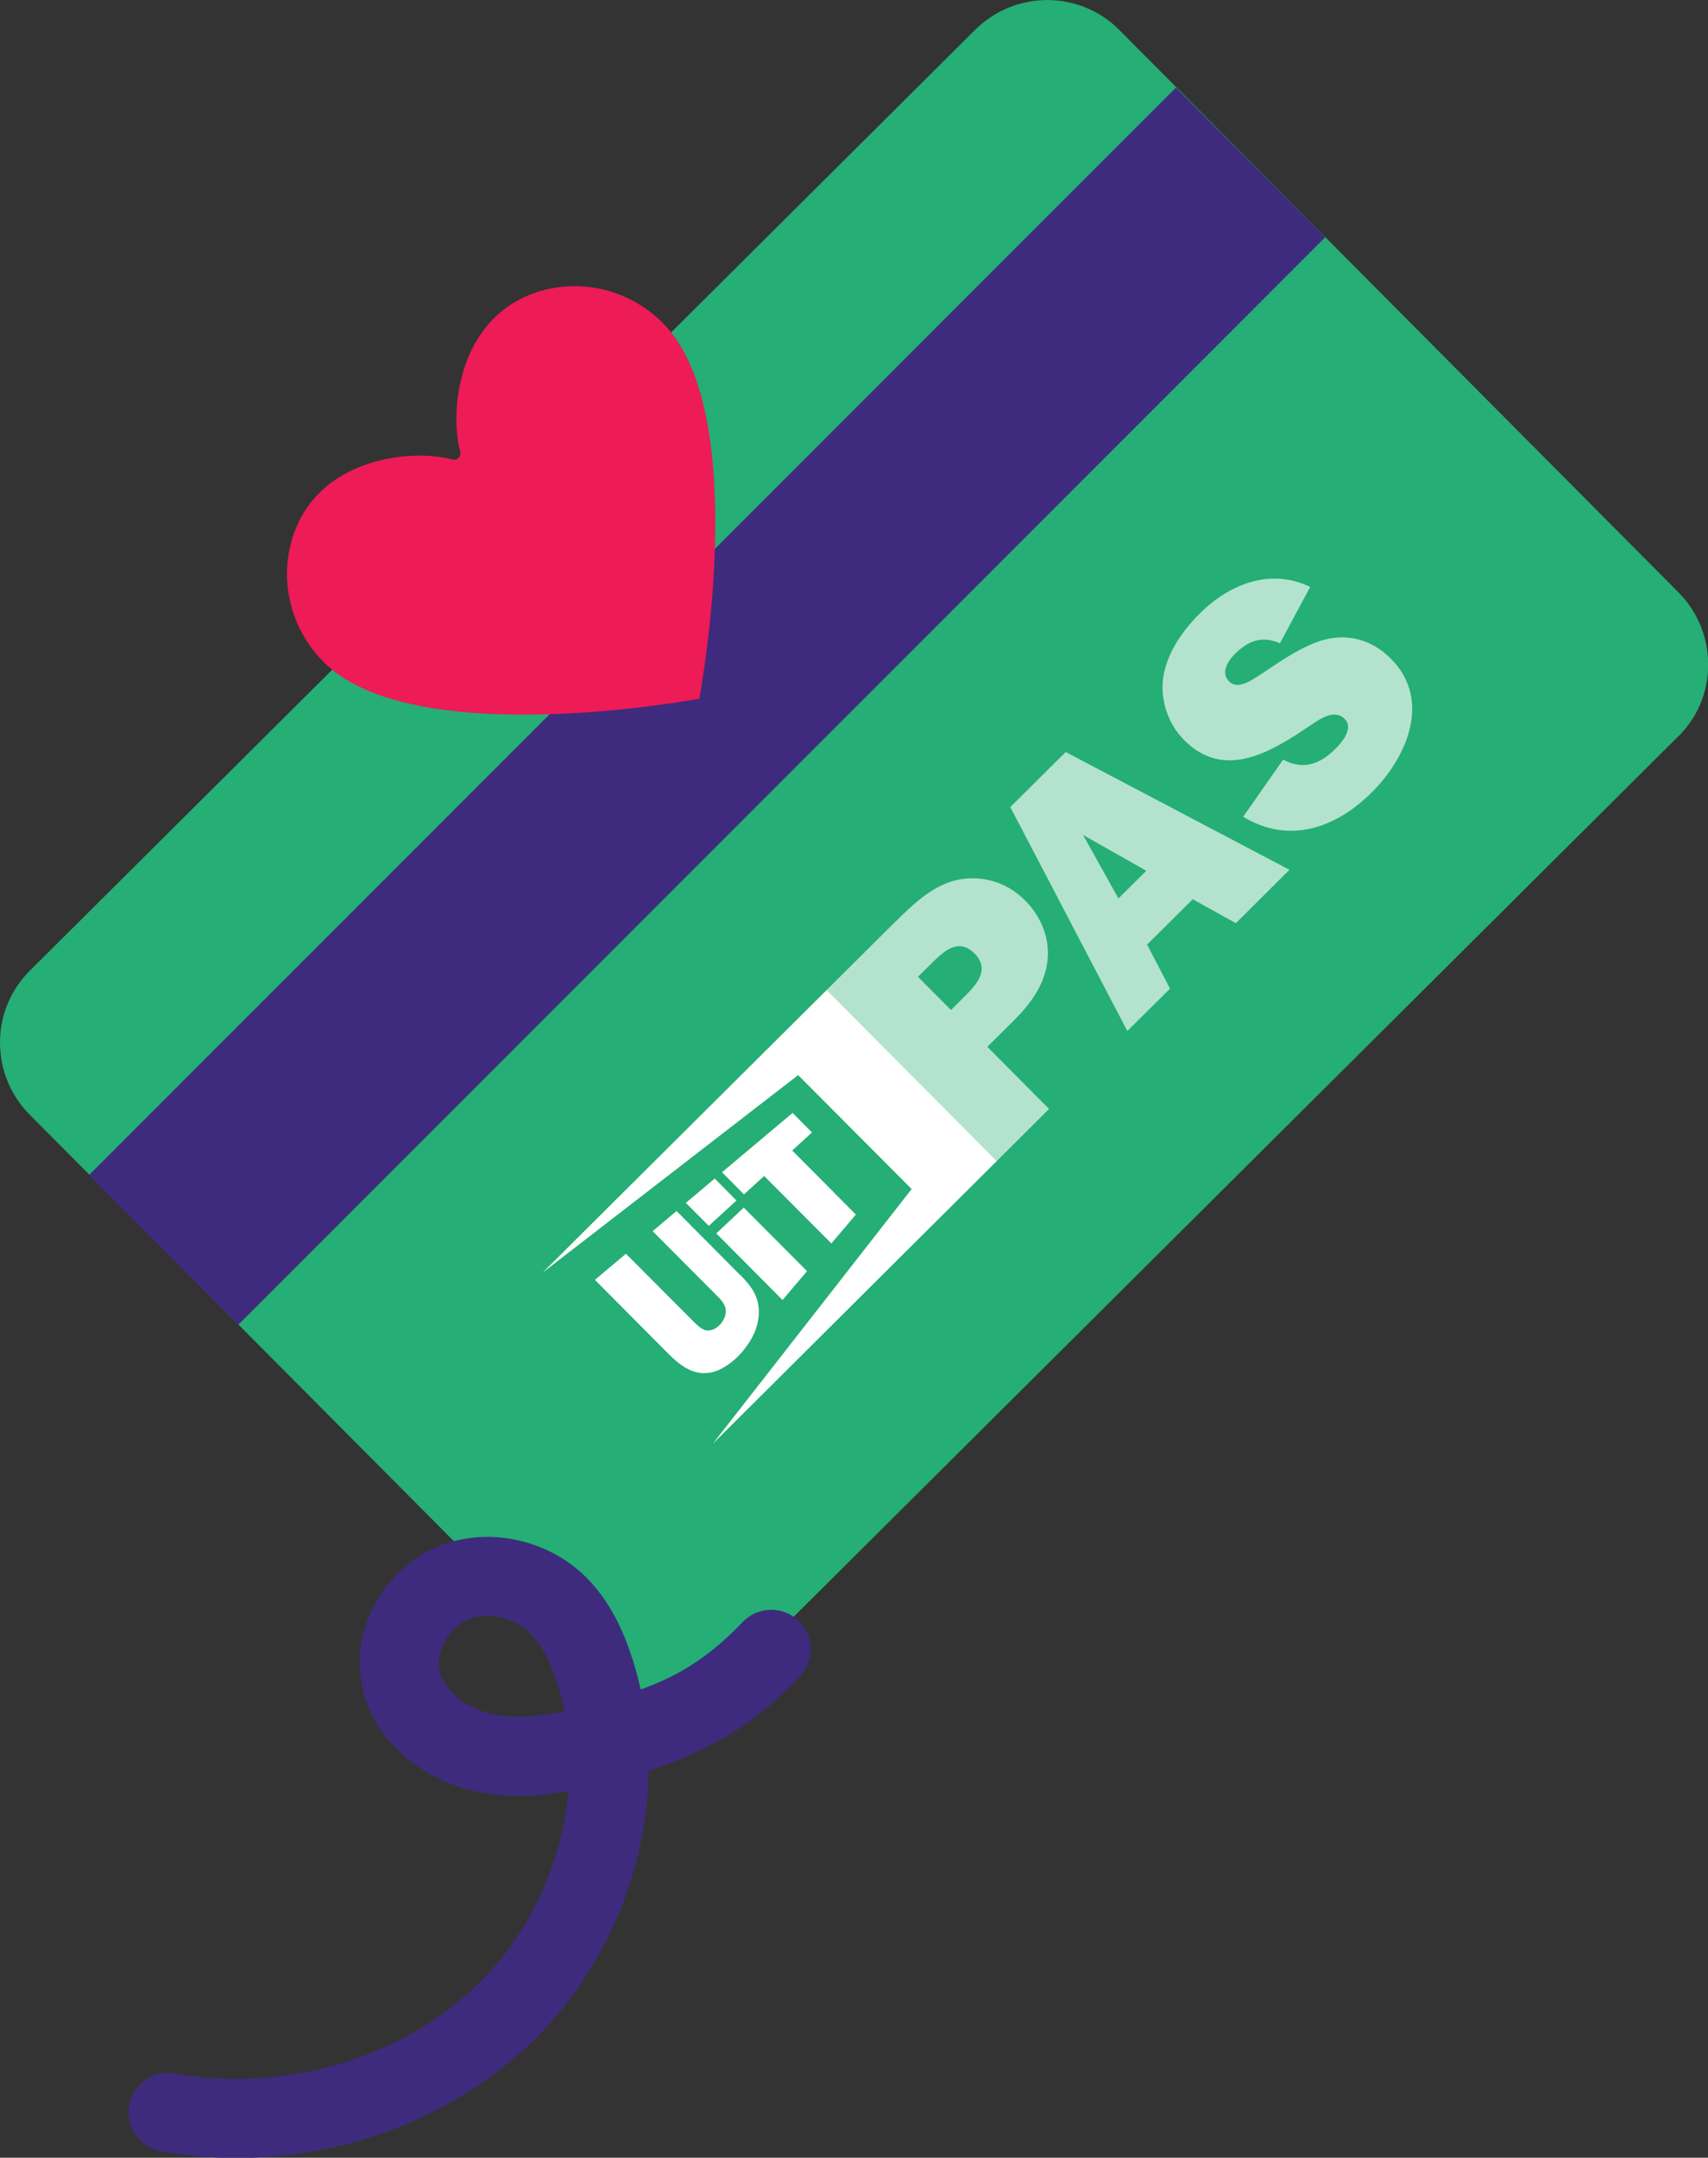 <?xml version="1.0" encoding="UTF-8"?>
<svg xmlns="http://www.w3.org/2000/svg" id="Layer_2" data-name="Layer 2" viewBox="0 0 86.39 109.08">
  <rect x="0" y="0" width="86.39" height="109.08" fill="#333333" stroke="none"/>
  <defs>
    <style>
      .cls-1 {
        opacity: .65;
      }

      .cls-1, .cls-2 {
        fill: #fff;
      }

      .cls-3 {
        fill: none;
        stroke: #3e2b7e;
        stroke-linecap: round;
        stroke-linejoin: round;
        stroke-width: 4px;
      }

      .cls-4 {
        fill: #3e2b7e;
      }

      .cls-5 {
        fill: #25ae75;
      }

      .cls-6 {
        fill: #ed1b56;
      }
    </style>
  </defs>
  <g id="Layer_1-2" data-name="Layer 1">
    <g>
      <g>
        <g>
          <path class="cls-5" d="M84.88,37.23h0s-47.81,47.56-47.81,47.56c-.98.97-2.27,1.5-3.65,1.5-1.38,0-2.67-.54-3.64-1.52L1.5,56.35C.53,55.37,0,54.07,0,52.7c0-1.38.54-2.67,1.52-3.64h0S49.33,1.5,49.33,1.5c2.02-2,5.29-2,7.29.02l28.28,28.43c.97.98,1.5,2.27,1.5,3.65,0,1.38-.54,2.67-1.52,3.64Z"></path>
          <rect class="cls-4" x="-3.12" y="30.36" width="77.76" height="10.69" transform="translate(-14.77 35.74) rotate(-45)"></rect>
          <line class="cls-4" x1="42.2" y1="36.82" x2="42.17" y2="36.85"></line>
        </g>
        <g>
          <path class="cls-2" d="M37.42,64.43c.58.58.99,1.12.96,1.98-.03.77-.39,1.39-.83,1.92-.39.46-1.01.95-1.62,1.06-.85.14-1.47-.3-2.14-.97l-3.7-3.72,1.57-1.32,3.36,3.37c.18.18.42.43.67.5.28.06.55-.1.73-.29.16-.17.3-.43.29-.68,0-.36-.29-.62-.53-.86l-3.17-3.18,1.21-1.02,3.2,3.22Z"></path>
          <path class="cls-2" d="M37.25,60.69l-1.4,1.28-1.16-1.16,1.46-1.23,1.1,1.11ZM40.81,64.27l-1.23,1.45-3.35-3.37,1.39-1.3,3.2,3.21Z"></path>
          <polygon class="cls-2" points="43.29 61.4 42.05 62.86 38.65 59.45 37.63 60.38 36.52 59.26 40.09 56.26 41.07 57.25 40.07 58.16 43.29 61.4"></polygon>
          <polygon class="cls-2" points="27.44 64.34 41.81 50.05 50.41 58.7 36.05 72.99 46.11 60.11 40.37 54.35 27.44 64.34"></polygon>
          <path class="cls-1" d="M60.68,31.02c-.86.85-1.61,1.93-1.83,3.13-.2,1.18.21,2.43,1.05,3.27,2.04,2.05,4.41.58,6.35-.73.47-.31,1.23-.88,1.76-.35.48.48-.15,1.21-.49,1.54-.77.76-1.62,1.06-2.62.52l-2.02,2.89c2.33,1.41,4.7.57,6.51-1.24,1.79-1.78,3.03-4.67.96-6.75-.94-.95-2.18-1.31-3.48-.93-1.14.36-2.15,1.09-3.13,1.74-.4.25-1.12.79-1.57.34-.45-.45-.05-1.06.31-1.41.67-.66,1.37-.91,2.26-.52l1.53-2.85c-2.02-.97-4.08-.15-5.58,1.34M48.1,51.06l-1.67-1.68.77-.76c.61-.6,1.32-1.19,2.09-.42.8.81.11,1.57-.5,2.17l-.69.69ZM56.57,45.42l-1.79-3.21,3.2,1.81-1.41,1.4ZM45.31,46.57l-3.53,3.51,8.6,8.65,2.68-2.67-3.12-3.14,1.35-1.34c.83-.83,1.56-1.81,1.69-3.01.13-1.16-.33-2.25-1.15-3.07-.93-.93-2.26-1.31-3.54-.99-1.17.31-2.14,1.23-2.98,2.07M53.9,38.02l-2.8,2.78,5.92,11.32,2.16-2.14-1.16-2.23,2.31-2.29,2.18,1.21,2.71-2.7-11.31-5.95Z"></path>
        </g>
        <path class="cls-6" d="M35.37,35.32s2.61-13.79-1.55-18.67c-1.78-2.08-4.79-2.78-7.28-1.64-3.45,1.58-3.78,5.95-3.26,7.83.06.23-.16.46-.39.39-1.88-.52-6.25-.19-7.83,3.26-1.14,2.49-.44,5.5,1.64,7.28,4.88,4.16,18.67,1.55,18.67,1.55Z"></path>
      </g>
      <path class="cls-3" d="M39.01,83.38c-2.82,2.96-5.32,3.84-8.5,4.7-1.93.53-3.96.94-5.92.55-1.96-.39-3.85-1.76-4.3-3.71-.44-1.92.71-4.04,2.5-4.84,1.8-.8,4.06-.31,5.45,1.08.9.9,1.45,2.09,1.84,3.3,1.9,5.92,0,12.78-4.4,17.17-4.41,4.38-11.06,6.25-17.18,5.16"></path>
    </g>
  </g>
</svg>
